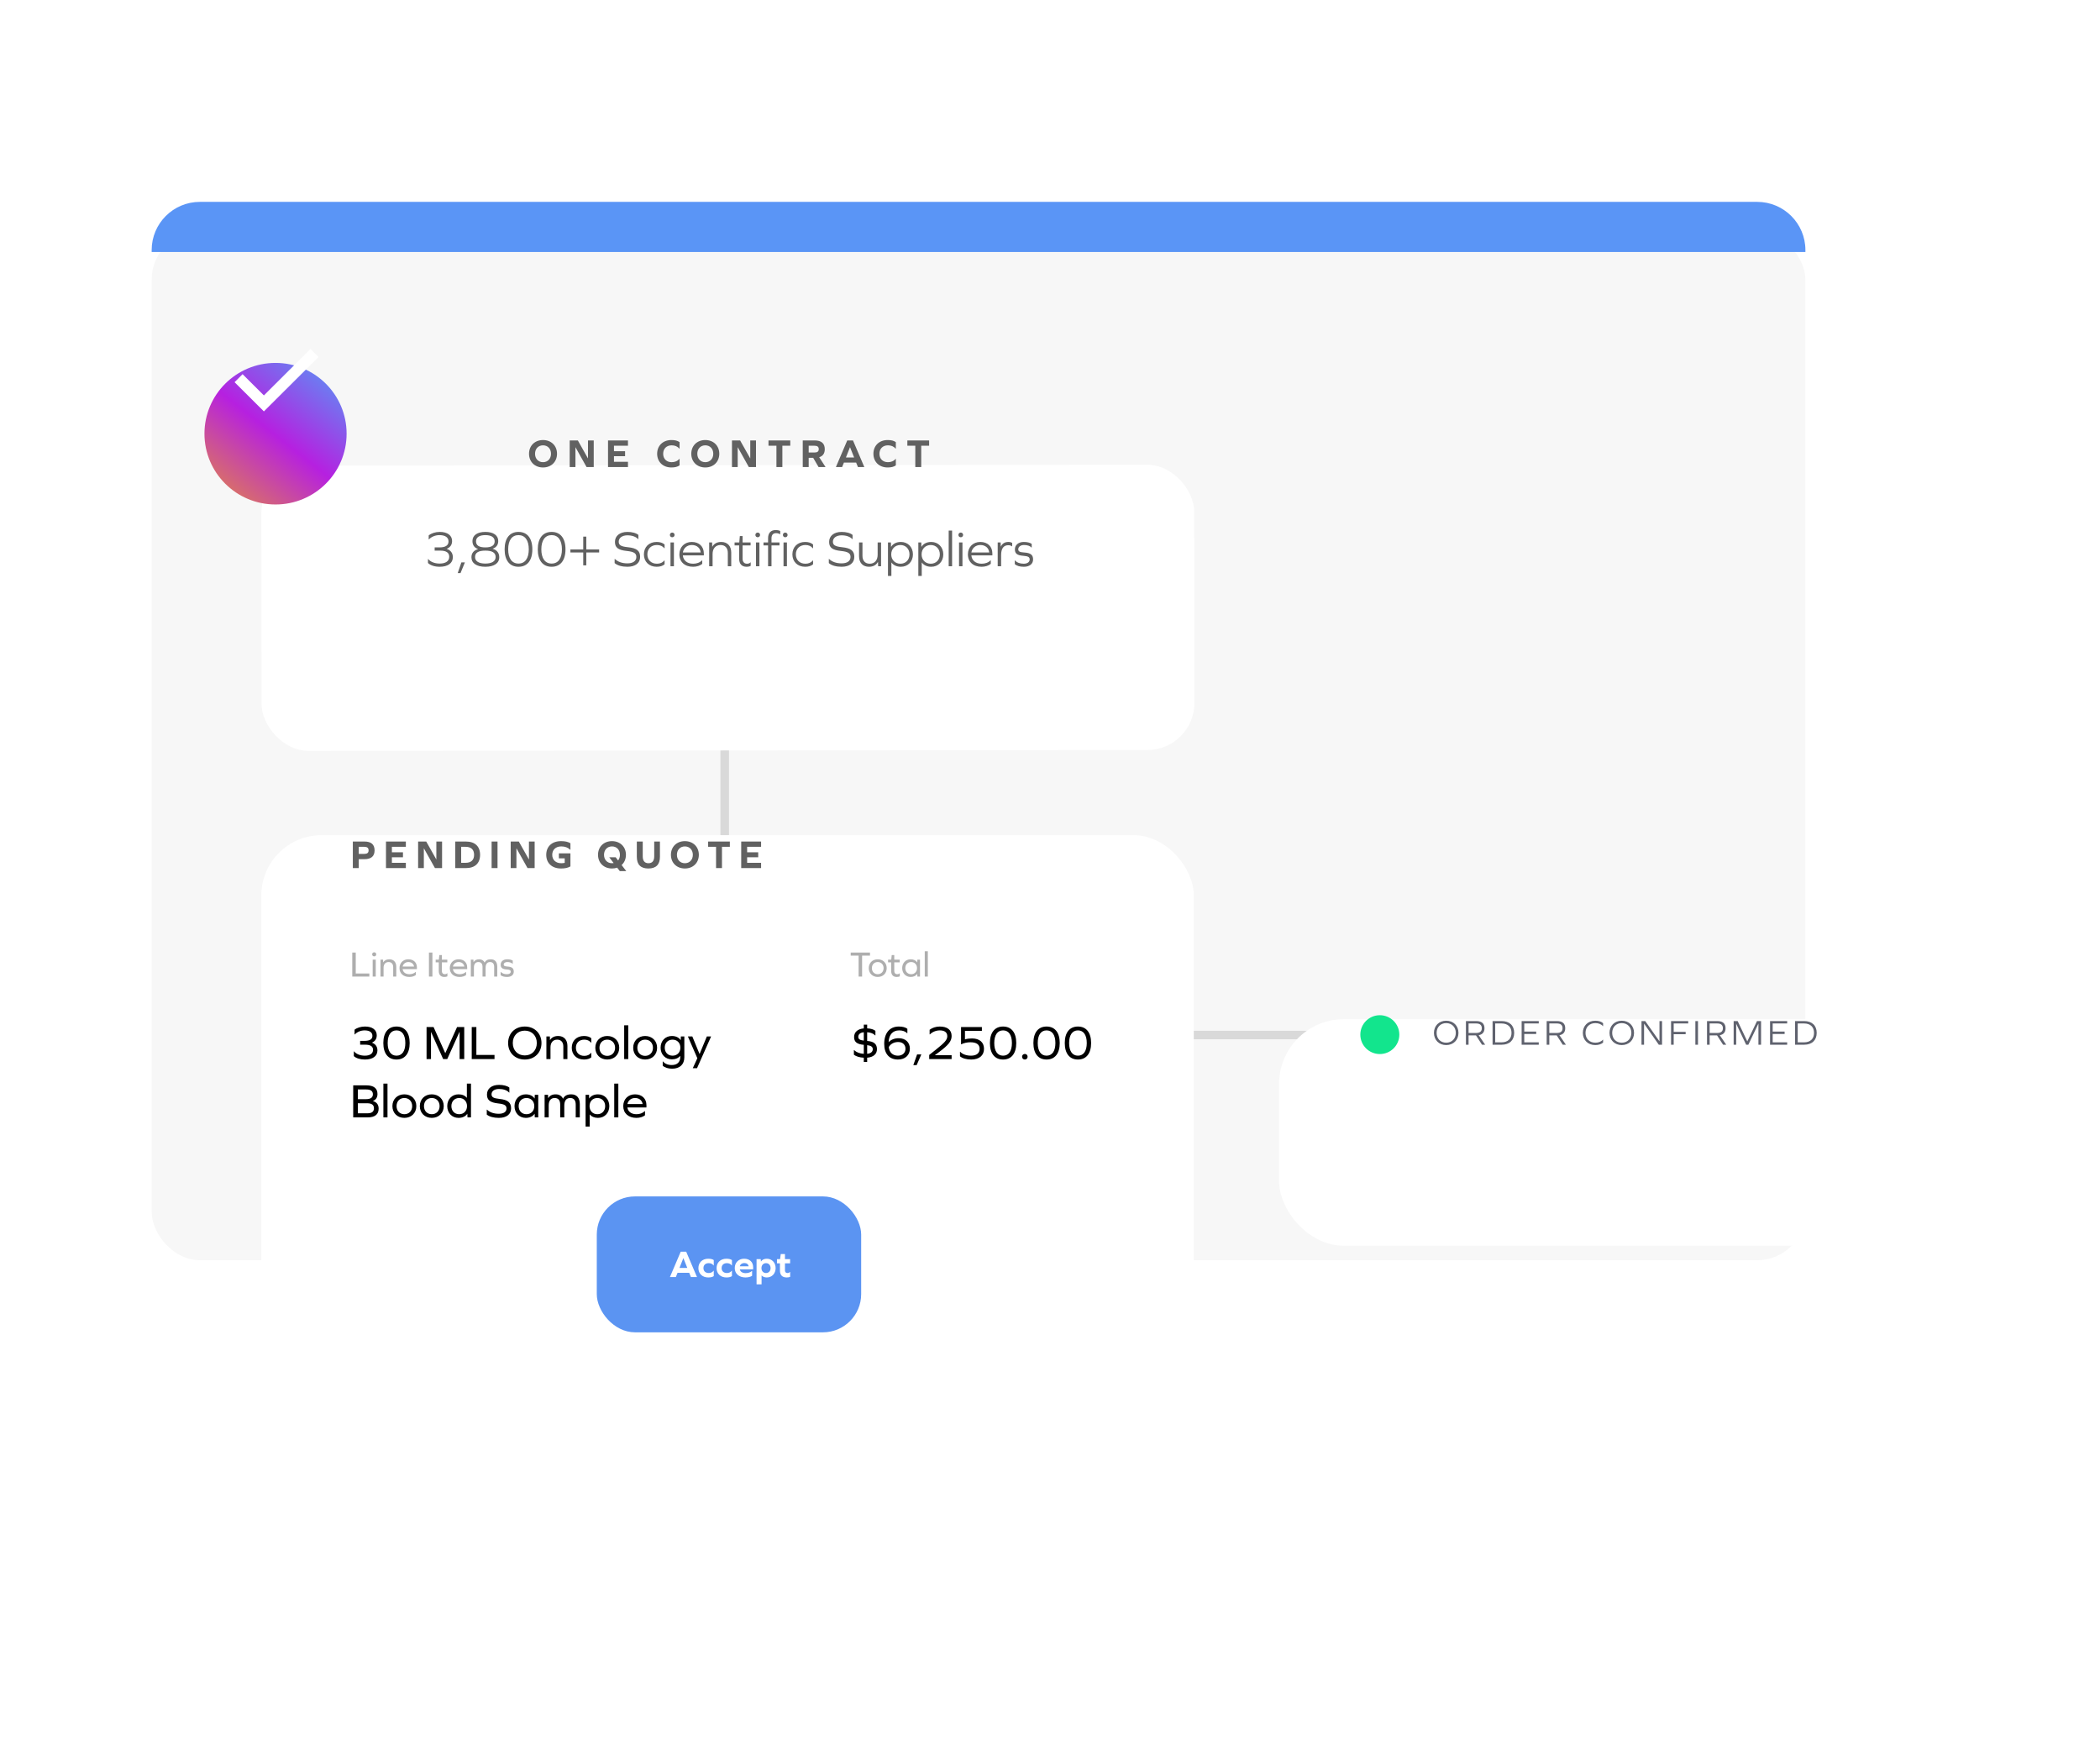 <svg width="360" height="300" viewBox="0 0 360 300" fill="none" xmlns="http://www.w3.org/2000/svg">
<g filter="url(#filter0_d_2814_3253)">
<rect x="26" y="34.602" width="283.498" height="176.344" rx="8.264" fill="#F7F7F7"/>
</g>
<path d="M26 42.866C26 38.302 29.7 34.602 34.264 34.602H301.235C305.798 34.602 309.498 38.302 309.498 42.866V43.195H26V42.866Z" fill="#5A95F6"/>
<path d="M124.236 102.181V177.405H260.695" stroke="#D9D9D9" stroke-width="1.456"/>
<g filter="url(#filter1_d_2814_3253)">
<rect width="159.914" height="48.891" rx="8.052" transform="matrix(1 -0.001 0.001 1 44.797 63.113)" fill="white"/>
</g>
<g filter="url(#filter2_d_2814_3253)">
<ellipse cx="47.234" cy="64.866" rx="12.184" ry="12.133" fill="url(#paint0_linear_2814_3253)"/>
</g>
<path d="M53.92 60.498L45.239 69.143L40.898 64.821" stroke="white" stroke-width="1.941"/>
<path d="M93.089 75.423C94.499 75.423 95.489 76.399 95.489 77.775C95.489 79.15 94.499 80.126 93.089 80.126C91.68 80.126 90.689 79.15 90.689 77.775C90.689 76.399 91.68 75.423 93.089 75.423ZM93.089 76.33C92.278 76.33 91.721 76.922 91.721 77.775C91.721 78.627 92.278 79.219 93.089 79.219C93.901 79.219 94.458 78.627 94.458 77.775C94.458 76.922 93.901 76.33 93.089 76.33ZM100.558 80.058L98.66 76.667H98.646V80.058H97.663V75.491H99.059L100.785 78.558H100.798V75.491H101.782V80.058H100.558ZM107.156 77.341V78.194H105.251V79.15H107.651V80.058H104.233V75.491H107.651V76.399H105.251V77.341H107.156ZM115.095 75.423C115.728 75.423 116.134 75.533 116.498 75.78V76.894H116.45C116.161 76.53 115.701 76.33 115.143 76.33C114.263 76.33 113.686 76.908 113.686 77.775C113.686 78.641 114.263 79.219 115.143 79.219C115.694 79.219 116.161 79.026 116.45 78.655H116.498V79.769C116.134 80.01 115.721 80.126 115.095 80.126C113.637 80.126 112.654 79.15 112.654 77.775C112.654 76.399 113.637 75.423 115.095 75.423ZM120.906 75.423C122.316 75.423 123.306 76.399 123.306 77.775C123.306 79.15 122.316 80.126 120.906 80.126C119.497 80.126 118.506 79.15 118.506 77.775C118.506 76.399 119.497 75.423 120.906 75.423ZM120.906 76.33C120.095 76.33 119.538 76.922 119.538 77.775C119.538 78.627 120.095 79.219 120.906 79.219C121.718 79.219 122.275 78.627 122.275 77.775C122.275 76.922 121.718 76.33 120.906 76.33ZM128.375 80.058L126.477 76.667H126.463V80.058H125.48V75.491H126.876L128.602 78.558H128.616V75.491H129.599V80.058H128.375ZM134.12 76.399V80.058H133.103V76.399H131.741V75.491H135.475V76.399H134.12ZM138.632 78.469V80.058H137.614V75.491H139.663C140.805 75.491 141.389 76 141.389 76.984C141.389 77.713 141.066 78.18 140.433 78.366L141.527 80.058H140.33L139.402 78.469H138.632ZM138.632 77.561H139.622C140.124 77.561 140.358 77.376 140.358 76.984C140.358 76.585 140.124 76.399 139.622 76.399H138.632V77.561ZM147.078 80.058L146.768 79.287H144.671L144.362 80.058H143.296L145.242 75.491H146.225L148.171 80.058H147.078ZM145.723 76.66H145.709L145.015 78.414H146.425L145.723 76.66ZM152.169 75.423C152.802 75.423 153.208 75.533 153.572 75.78V76.894H153.524C153.235 76.53 152.775 76.33 152.218 76.33C151.337 76.33 150.76 76.908 150.76 77.775C150.76 78.641 151.337 79.219 152.218 79.219C152.768 79.219 153.235 79.026 153.524 78.655H153.572V79.769C153.208 80.01 152.795 80.126 152.169 80.126C150.712 80.126 149.728 79.15 149.728 77.775C149.728 76.399 150.712 75.423 152.169 75.423ZM157.925 76.399V80.058H156.908V76.399H155.546V75.491H159.28V76.399H157.925ZM76.592 94.061V94.079C77.256 94.306 77.632 94.804 77.632 95.503C77.632 96.534 76.776 97.145 75.369 97.145C74.531 97.145 73.771 96.9 73.369 96.499V95.817H73.404C73.788 96.306 74.539 96.595 75.361 96.595C76.409 96.595 77.011 96.175 77.011 95.433C77.011 94.725 76.496 94.376 75.448 94.376H74.513V93.825H75.326C76.365 93.825 76.889 93.485 76.889 92.803C76.889 92.105 76.313 91.72 75.326 91.72C74.644 91.72 73.963 91.991 73.526 92.454H73.491V91.772C73.937 91.397 74.653 91.17 75.378 91.17C76.697 91.17 77.501 91.755 77.501 92.733C77.501 93.371 77.177 93.825 76.592 94.061ZM78.465 98.228L79.094 96.394H79.697L78.945 98.228H78.465ZM84.468 94.044V94.061C85.202 94.288 85.586 94.786 85.586 95.52C85.586 96.542 84.695 97.145 83.201 97.145C81.708 97.145 80.817 96.542 80.817 95.52C80.817 94.812 81.201 94.341 81.935 94.122V94.105C81.314 93.878 80.991 93.415 80.991 92.733C80.991 91.755 81.821 91.17 83.201 91.17C84.582 91.17 85.412 91.755 85.412 92.733C85.412 93.38 85.088 93.825 84.468 94.044ZM81.603 92.777C81.603 93.485 82.127 93.825 83.201 93.825C84.276 93.825 84.8 93.485 84.8 92.777C84.8 92.096 84.224 91.72 83.201 91.72C82.179 91.72 81.603 92.096 81.603 92.777ZM83.201 96.595C84.32 96.595 84.966 96.193 84.966 95.477C84.966 94.734 84.381 94.376 83.201 94.376C82.022 94.376 81.437 94.734 81.437 95.477C81.437 96.193 82.083 96.595 83.201 96.595ZM88.883 91.17C90.394 91.17 91.259 92.262 91.259 94.157C91.259 96.053 90.394 97.145 88.883 97.145C87.372 97.145 86.507 96.053 86.507 94.157C86.507 92.262 87.372 91.17 88.883 91.17ZM88.883 91.72C87.765 91.72 87.118 92.602 87.118 94.157C87.118 95.712 87.765 96.595 88.883 96.595C90.001 96.595 90.648 95.712 90.648 94.157C90.648 92.602 90.001 91.72 88.883 91.72ZM94.565 91.17C96.076 91.17 96.941 92.262 96.941 94.157C96.941 96.053 96.076 97.145 94.565 97.145C93.053 97.145 92.189 96.053 92.189 94.157C92.189 92.262 93.053 91.17 94.565 91.17ZM94.565 91.72C93.447 91.72 92.8 92.602 92.8 94.157C92.8 95.712 93.447 96.595 94.565 96.595C95.683 96.595 96.329 95.712 96.329 94.157C96.329 92.602 95.683 91.72 94.565 91.72ZM100.508 94.699V96.9H99.984V94.699H97.783V94.175H99.984V91.973H100.508V94.175H102.71V94.699H100.508ZM107.559 91.17C108.354 91.17 109.062 91.362 109.437 91.685V92.41H109.402C109.018 91.991 108.345 91.755 107.55 91.755C106.668 91.755 106.065 92.192 106.065 92.847C106.065 93.415 106.423 93.668 107.612 93.79C109.193 93.948 109.734 94.428 109.734 95.459C109.734 96.507 108.913 97.145 107.559 97.145C106.616 97.145 105.847 96.927 105.366 96.516V95.8H105.401C105.917 96.298 106.659 96.56 107.559 96.56C108.52 96.56 109.088 96.149 109.088 95.468C109.088 94.847 108.704 94.568 107.463 94.437C105.926 94.28 105.419 93.834 105.419 92.873C105.419 91.842 106.266 91.17 107.559 91.17ZM112.566 92.891C113.143 92.891 113.606 93.039 113.929 93.328V93.983H113.903C113.579 93.598 113.16 93.415 112.618 93.415C111.614 93.415 110.976 94.079 110.976 95.022C110.976 95.957 111.614 96.621 112.618 96.621C113.16 96.621 113.588 96.437 113.903 96.053H113.929V96.717C113.614 97.005 113.143 97.145 112.566 97.145C111.247 97.145 110.382 96.254 110.382 95.022C110.382 93.773 111.247 92.891 112.566 92.891ZM115.241 91.283C115.468 91.283 115.643 91.458 115.643 91.685C115.643 91.921 115.468 92.087 115.241 92.087C115.005 92.087 114.839 91.921 114.839 91.685C114.839 91.458 115.005 91.283 115.241 91.283ZM114.944 97.058V92.978H115.529V97.058H114.944ZM120.658 95.197H117.059C117.137 96.07 117.81 96.621 118.823 96.621C119.444 96.621 119.959 96.429 120.361 96.035H120.387V96.638C120.02 96.962 119.452 97.145 118.806 97.145C117.382 97.145 116.465 96.306 116.465 95.022C116.465 93.773 117.338 92.891 118.587 92.891C119.845 92.891 120.658 93.668 120.658 94.856V95.197ZM118.596 93.415C117.792 93.415 117.19 93.93 117.059 94.69H120.116C120.038 93.913 119.452 93.415 118.596 93.415ZM123.643 92.891C124.7 92.891 125.355 93.581 125.355 94.708V97.058H124.77V94.769C124.77 93.921 124.307 93.415 123.52 93.415C122.682 93.415 122.158 94.009 122.158 94.961V97.058H121.572V92.978H122.079L122.096 93.703H122.114C122.402 93.179 122.926 92.891 123.643 92.891ZM128.689 96.385V96.988C128.514 97.093 128.27 97.145 127.981 97.145C127.169 97.145 126.715 96.656 126.715 95.791V93.485H125.928V92.978H126.732L126.828 91.886H127.3V92.978H128.672V93.485H127.3V95.773C127.3 96.306 127.588 96.621 128.051 96.621C128.278 96.621 128.506 96.56 128.663 96.385H128.689ZM129.897 91.283C130.124 91.283 130.299 91.458 130.299 91.685C130.299 91.921 130.124 92.087 129.897 92.087C129.661 92.087 129.495 91.921 129.495 91.685C129.495 91.458 129.661 91.283 129.897 91.283ZM129.6 97.058V92.978H130.185V97.058H129.6ZM132.973 90.855C133.296 90.855 133.576 90.916 133.75 91.013V91.572H133.724C133.558 91.449 133.287 91.379 133.043 91.379C132.536 91.379 132.256 91.685 132.256 92.262V92.978H133.628V93.485H132.256V97.058H131.671V93.485H130.885V92.978H131.671V92.244C131.671 91.362 132.134 90.855 132.973 90.855ZM134.615 91.283C134.842 91.283 135.016 91.458 135.016 91.685C135.016 91.921 134.842 92.087 134.615 92.087C134.379 92.087 134.213 91.921 134.213 91.685C134.213 91.458 134.379 91.283 134.615 91.283ZM134.318 97.058V92.978H134.903V97.058H134.318ZM138.022 92.891C138.599 92.891 139.062 93.039 139.385 93.328V93.983H139.359C139.036 93.598 138.616 93.415 138.075 93.415C137.07 93.415 136.432 94.079 136.432 95.022C136.432 95.957 137.07 96.621 138.075 96.621C138.616 96.621 139.044 96.437 139.359 96.053H139.385V96.717C139.071 97.005 138.599 97.145 138.022 97.145C136.703 97.145 135.838 96.254 135.838 95.022C135.838 93.773 136.703 92.891 138.022 92.891ZM144.276 91.17C145.071 91.17 145.779 91.362 146.155 91.685V92.41H146.12C145.735 91.991 145.063 91.755 144.268 91.755C143.385 91.755 142.783 92.192 142.783 92.847C142.783 93.415 143.141 93.668 144.329 93.79C145.91 93.948 146.452 94.428 146.452 95.459C146.452 96.507 145.63 97.145 144.276 97.145C143.333 97.145 142.564 96.927 142.084 96.516V95.8H142.119C142.634 96.298 143.377 96.56 144.276 96.56C145.237 96.56 145.805 96.149 145.805 95.468C145.805 94.847 145.421 94.568 144.18 94.437C142.643 94.28 142.136 93.834 142.136 92.873C142.136 91.842 142.984 91.17 144.276 91.17ZM151.039 97.058H150.541L150.515 96.324H150.498C150.209 96.848 149.685 97.145 148.969 97.145C147.912 97.145 147.265 96.464 147.265 95.337V92.978H147.851V95.267C147.851 96.123 148.322 96.621 149.091 96.621C149.93 96.621 150.454 96.035 150.454 95.075V92.978H151.039V97.058ZM154.434 92.891C155.64 92.891 156.505 93.782 156.505 95.022C156.505 96.263 155.64 97.145 154.434 97.145C153.718 97.145 153.15 96.874 152.827 96.42H152.809V98.717H152.224V92.978H152.731L152.748 93.721H152.766C153.08 93.205 153.665 92.891 154.434 92.891ZM154.356 96.621C155.264 96.621 155.911 95.966 155.911 95.022C155.911 94.079 155.264 93.415 154.356 93.415C153.438 93.415 152.783 94.079 152.783 95.022C152.783 95.966 153.438 96.621 154.356 96.621ZM159.638 92.891C160.844 92.891 161.708 93.782 161.708 95.022C161.708 96.263 160.844 97.145 159.638 97.145C158.922 97.145 158.354 96.874 158.031 96.42H158.013V98.717H157.428V92.978H157.935L157.952 93.721H157.97C158.284 93.205 158.869 92.891 159.638 92.891ZM159.559 96.621C160.468 96.621 161.114 95.966 161.114 95.022C161.114 94.079 160.468 93.415 159.559 93.415C158.642 93.415 157.987 94.079 157.987 95.022C157.987 95.966 158.642 96.621 159.559 96.621ZM163.217 90.943V97.058H162.632V90.943H163.217ZM164.703 91.283C164.93 91.283 165.105 91.458 165.105 91.685C165.105 91.921 164.93 92.087 164.703 92.087C164.467 92.087 164.301 91.921 164.301 91.685C164.301 91.458 164.467 91.283 164.703 91.283ZM164.406 97.058V92.978H164.992V97.058H164.406ZM170.12 95.197H166.521C166.6 96.07 167.272 96.621 168.286 96.621C168.906 96.621 169.421 96.429 169.823 96.035H169.85V96.638C169.483 96.962 168.915 97.145 168.268 97.145C166.844 97.145 165.927 96.306 165.927 95.022C165.927 93.773 166.801 92.891 168.05 92.891C169.308 92.891 170.12 93.668 170.12 94.856V95.197ZM168.059 93.415C167.255 93.415 166.652 93.93 166.521 94.69H169.579C169.5 93.913 168.915 93.415 168.059 93.415ZM172.887 92.891C173.158 92.891 173.367 92.961 173.516 93.048V93.642H173.49C173.306 93.511 173.096 93.45 172.843 93.45C172.031 93.45 171.62 94.035 171.62 95.153V97.058H171.035V92.978H171.541L171.559 93.712C171.804 93.17 172.232 92.891 172.887 92.891ZM175.519 92.891C176.087 92.891 176.576 93.013 176.864 93.223V93.852H176.838C176.567 93.563 176.13 93.415 175.536 93.415C174.968 93.415 174.558 93.721 174.558 94.149C174.558 94.507 174.802 94.655 175.571 94.699C176.707 94.769 177.1 95.118 177.1 95.896C177.1 96.665 176.488 97.145 175.519 97.145C174.837 97.145 174.313 96.996 173.964 96.7V96.044H173.99C174.313 96.42 174.837 96.621 175.501 96.621C176.113 96.621 176.515 96.333 176.515 95.896C176.515 95.494 176.261 95.328 175.44 95.267C174.348 95.188 173.981 94.874 173.981 94.157C173.981 93.406 174.601 92.891 175.519 92.891Z" fill="#616161"/>
<g filter="url(#filter3_d_2814_3253)">
<rect x="44.797" y="126.446" width="159.852" height="95.122" rx="10.337" fill="white"/>
</g>
<path d="M63.317 167.389V166.861H60.984V163.27H60.389V167.389H63.317ZM64.149 163.227C63.944 163.227 63.801 163.37 63.801 163.574C63.801 163.779 63.944 163.922 64.149 163.922C64.353 163.922 64.496 163.779 64.496 163.574C64.496 163.37 64.353 163.227 64.149 163.227ZM63.888 167.389H64.415V164.486H63.888V167.389ZM66.74 164.424C66.25 164.424 65.897 164.616 65.698 164.945H65.686L65.673 164.486H65.227V167.389H65.754V165.882C65.754 165.267 66.076 164.895 66.616 164.895C67.106 164.895 67.404 165.218 67.404 165.764V167.389H67.931V165.702C67.931 164.908 67.478 164.424 66.74 164.424ZM71.471 166.111V165.819C71.471 164.976 70.894 164.424 70.001 164.424C69.114 164.424 68.487 165.05 68.487 165.937C68.487 166.849 69.151 167.451 70.174 167.451C70.627 167.451 71.024 167.327 71.284 167.116V166.582H71.26C70.987 166.843 70.615 166.979 70.187 166.979C69.529 166.979 69.095 166.651 69.021 166.111H71.471ZM70.007 164.895C70.534 164.895 70.906 165.199 70.981 165.671H69.021C69.12 165.205 69.511 164.895 70.007 164.895ZM73.533 167.389H74.128V163.27H73.533V167.389ZM76.696 166.812H76.671C76.553 166.936 76.404 166.979 76.243 166.979C75.933 166.979 75.747 166.775 75.747 166.427V164.945H76.683V164.486H75.747V163.698H75.312L75.232 164.486H74.686V164.945H75.219V166.44C75.219 167.091 75.561 167.451 76.168 167.451C76.392 167.451 76.565 167.413 76.696 167.345V166.812ZM80.09 166.111V165.819C80.09 164.976 79.513 164.424 78.62 164.424C77.733 164.424 77.106 165.05 77.106 165.937C77.106 166.849 77.77 167.451 78.793 167.451C79.246 167.451 79.643 167.327 79.903 167.116V166.582H79.879C79.606 166.843 79.234 166.979 78.806 166.979C78.148 166.979 77.714 166.651 77.64 166.111H80.09ZM78.626 164.895C79.153 164.895 79.525 165.199 79.6 165.671H77.64C77.739 165.205 78.13 164.895 78.626 164.895ZM84.138 164.424C83.605 164.424 83.27 164.61 83.09 164.982H83.078C82.904 164.616 82.575 164.424 82.141 164.424C81.682 164.424 81.366 164.598 81.186 164.908H81.174L81.155 164.486H80.715V167.389H81.242V165.85C81.242 165.236 81.508 164.895 82.011 164.895C82.476 164.895 82.718 165.187 82.718 165.739V167.389H83.245V165.882C83.245 165.236 83.512 164.895 84.008 164.895C84.467 164.895 84.715 165.187 84.715 165.739V167.389H85.242V165.683C85.242 164.877 84.845 164.424 84.138 164.424ZM86.952 164.424C86.275 164.424 85.829 164.796 85.829 165.348C85.829 165.875 86.108 166.117 86.871 166.167C87.392 166.198 87.553 166.309 87.553 166.545C87.553 166.812 87.305 166.979 86.908 166.979C86.443 166.979 86.083 166.843 85.848 166.576H85.823V167.147C86.065 167.345 86.443 167.451 86.927 167.451C87.634 167.451 88.074 167.103 88.074 166.545C88.074 165.975 87.783 165.708 86.989 165.664C86.505 165.64 86.35 165.54 86.35 165.329C86.35 165.069 86.592 164.895 86.964 164.895C87.367 164.895 87.677 165.001 87.876 165.205H87.901V164.647C87.683 164.505 87.336 164.424 86.952 164.424Z" fill="#AEAEAE"/>
<path d="M147.788 163.798H149.141V163.27H145.835V163.798H147.193V167.389H147.788V163.798ZM150.47 164.424C149.57 164.424 148.931 165.05 148.931 165.937C148.931 166.824 149.57 167.451 150.47 167.451C151.369 167.451 152.008 166.824 152.008 165.937C152.008 165.05 151.369 164.424 150.47 164.424ZM150.47 164.895C151.059 164.895 151.474 165.323 151.474 165.937C151.474 166.551 151.059 166.979 150.47 166.979C149.874 166.979 149.465 166.551 149.465 165.937C149.465 165.323 149.874 164.895 150.47 164.895ZM154.251 166.812H154.226C154.108 166.936 153.959 166.979 153.798 166.979C153.488 166.979 153.302 166.775 153.302 166.427V164.945H154.238V164.486H153.302V163.698H152.868L152.787 164.486H152.241V164.945H152.775V166.44C152.775 167.091 153.116 167.451 153.723 167.451C153.947 167.451 154.12 167.413 154.251 167.345V166.812ZM157.713 167.389V164.486H157.266L157.248 164.951H157.235C157.018 164.622 156.621 164.424 156.113 164.424C155.269 164.424 154.661 165.057 154.661 165.937C154.661 166.818 155.269 167.451 156.113 167.451C156.621 167.451 157.018 167.252 157.235 166.93H157.248L157.266 167.389H157.713ZM156.2 166.979C155.604 166.979 155.195 166.551 155.195 165.937C155.195 165.323 155.604 164.895 156.2 164.895C156.789 164.895 157.204 165.323 157.204 165.937C157.204 166.551 156.789 166.979 156.2 166.979ZM158.53 167.389H159.057V163.047H158.53V167.389Z" fill="#AEAEAE"/>
<path d="M60.485 144.24V148.792H61.499V147.263H62.493C63.631 147.263 64.214 146.749 64.214 145.755C64.214 144.754 63.631 144.24 62.493 144.24H60.485ZM61.499 146.359V145.145H62.445C62.953 145.145 63.186 145.337 63.186 145.755C63.186 146.167 62.953 146.359 62.445 146.359H61.499ZM69.081 146.084H67.183V145.145H69.575V144.24H66.168V148.792H69.575V147.887H67.183V146.934H69.081V146.084ZM74.563 148.792H75.784V144.24H74.803V147.298H74.79L73.069 144.24H71.677V148.792H72.658V145.413H72.671L74.563 148.792ZM78.044 144.24V148.792H79.874C81.423 148.792 82.3 147.963 82.3 146.516C82.3 145.07 81.423 144.24 79.874 144.24H78.044ZM79.058 147.887V145.145H79.812C80.765 145.145 81.272 145.625 81.272 146.516C81.272 147.407 80.765 147.887 79.812 147.887H79.058ZM84.276 148.792H85.29V144.24H84.276V148.792ZM90.435 148.792H91.655V144.24H90.675V147.298H90.662L88.941 144.24H87.549V148.792H88.53V145.413H88.543L90.435 148.792ZM96.219 145.077C96.836 145.077 97.343 145.255 97.74 145.639H97.788V144.528C97.357 144.281 96.856 144.172 96.178 144.172C94.628 144.172 93.641 145.084 93.641 146.516C93.641 147.949 94.628 148.861 96.178 148.861C96.856 148.861 97.357 148.751 97.788 148.504V146.269H95.808V147.119H96.808V147.894C96.623 147.935 96.431 147.956 96.219 147.956C95.28 147.956 94.67 147.394 94.67 146.516C94.67 145.639 95.28 145.077 96.219 145.077ZM106.254 149.313H107.364L106.562 148.271C107.028 147.853 107.303 147.236 107.303 146.516C107.303 145.145 106.315 144.172 104.91 144.172C103.505 144.172 102.518 145.145 102.518 146.516C102.518 147.887 103.505 148.861 104.91 148.861C105.232 148.861 105.527 148.813 105.801 148.717L106.254 149.313ZM104.91 147.956C104.101 147.956 103.546 147.366 103.546 146.516C103.546 145.666 104.101 145.077 104.91 145.077C105.719 145.077 106.274 145.666 106.274 146.516C106.274 146.9 106.158 147.236 105.959 147.483L105.548 146.941H104.444L105.198 147.928C105.109 147.949 105.013 147.956 104.91 147.956ZM113.131 144.24H112.151V146.784C112.151 147.558 111.815 147.956 111.164 147.956C110.52 147.956 110.184 147.558 110.184 146.784V144.24H109.169V146.852C109.169 148.189 109.827 148.861 111.137 148.861C112.466 148.861 113.131 148.189 113.131 146.852V144.24ZM117.408 144.172C116.003 144.172 115.016 145.145 115.016 146.516C115.016 147.887 116.003 148.861 117.408 148.861C118.813 148.861 119.801 147.887 119.801 146.516C119.801 145.145 118.813 144.172 117.408 144.172ZM117.408 145.077C118.217 145.077 118.772 145.666 118.772 146.516C118.772 147.366 118.217 147.956 117.408 147.956C116.599 147.956 116.044 147.366 116.044 146.516C116.044 145.666 116.599 145.077 117.408 145.077ZM123.766 145.145H125.117V144.24H121.395V145.145H122.752V148.792H123.766V145.145ZM129.978 146.084H128.08V145.145H130.472V144.24H127.065V148.792H130.472V147.887H128.08V146.934H129.978V146.084Z" fill="#616161"/>
<path d="M63.776 178.702C64.305 178.471 64.586 178.041 64.586 177.454C64.586 176.511 63.825 175.949 62.568 175.949C61.882 175.949 61.204 176.155 60.782 176.494V177.305H60.823C61.228 176.867 61.865 176.61 62.502 176.61C63.354 176.61 63.842 176.941 63.842 177.553C63.842 178.132 63.395 178.405 62.469 178.405H61.741V179.058H62.585C63.503 179.058 63.949 179.348 63.949 179.943C63.949 180.588 63.428 180.944 62.535 180.944C61.774 180.944 61.063 180.671 60.699 180.208H60.658V181.018C61.038 181.382 61.758 181.605 62.552 181.605C63.891 181.605 64.702 181.026 64.702 180.042C64.702 179.405 64.371 178.942 63.776 178.719V178.702ZM67.972 175.949C66.541 175.949 65.714 176.982 65.714 178.777C65.714 180.571 66.541 181.605 67.972 181.605C69.402 181.605 70.229 180.571 70.229 178.777C70.229 176.982 69.402 175.949 67.972 175.949ZM67.972 176.61C68.931 176.61 69.485 177.396 69.485 178.777C69.485 180.158 68.931 180.944 67.972 180.944C67.012 180.944 66.458 180.158 66.458 178.777C66.458 177.396 67.012 176.61 67.972 176.61ZM79.583 181.522V176.031H78.359L76.341 180.497H76.325L74.324 176.031H73.125V181.522H73.885V176.9H73.902L75.969 181.522H76.672L78.773 176.858H78.789V181.522H79.583ZM84.773 181.522V180.82H81.663V176.031H80.869V181.522H84.773ZM89.965 175.949C88.287 175.949 87.104 177.123 87.104 178.777C87.104 180.431 88.287 181.605 89.965 181.605C91.636 181.605 92.827 180.431 92.827 178.777C92.827 177.123 91.636 175.949 89.965 175.949ZM89.965 176.652C91.181 176.652 92.025 177.528 92.025 178.777C92.025 180.026 91.181 180.902 89.965 180.902C88.75 180.902 87.906 180.026 87.906 178.777C87.906 177.528 88.75 176.652 89.965 176.652ZM95.685 177.57C95.032 177.57 94.561 177.826 94.296 178.264H94.279L94.263 177.652H93.668V181.522H94.37V179.513C94.37 178.694 94.8 178.198 95.52 178.198C96.173 178.198 96.57 178.628 96.57 179.356V181.522H97.273V179.273C97.273 178.215 96.669 177.57 95.685 177.57ZM100.099 177.57C98.842 177.57 98.015 178.405 98.015 179.587C98.015 180.762 98.842 181.605 100.099 181.605C100.644 181.605 101.066 181.481 101.364 181.233V180.456H101.331C101.05 180.803 100.661 180.977 100.165 180.977C99.28 180.977 98.726 180.406 98.726 179.587C98.726 178.76 99.28 178.198 100.165 178.198C100.653 178.198 101.033 178.363 101.331 178.719H101.364V177.95C101.066 177.694 100.636 177.57 100.099 177.57ZM104.103 177.57C102.904 177.57 102.053 178.405 102.053 179.587C102.053 180.77 102.904 181.605 104.103 181.605C105.303 181.605 106.154 180.77 106.154 179.587C106.154 178.405 105.303 177.57 104.103 177.57ZM104.103 178.198C104.889 178.198 105.443 178.769 105.443 179.587C105.443 180.406 104.889 180.977 104.103 180.977C103.31 180.977 102.764 180.406 102.764 179.587C102.764 178.769 103.31 178.198 104.103 178.198ZM107.001 181.522H107.704V175.734H107.001V181.522ZM110.597 177.57C109.397 177.57 108.546 178.405 108.546 179.587C108.546 180.77 109.397 181.605 110.597 181.605C111.796 181.605 112.647 180.77 112.647 179.587C112.647 178.405 111.796 177.57 110.597 177.57ZM110.597 178.198C111.382 178.198 111.936 178.769 111.936 179.587C111.936 180.406 111.382 180.977 110.597 180.977C109.803 180.977 109.257 180.406 109.257 179.587C109.257 178.769 109.803 178.198 110.597 178.198ZM117.315 177.652H116.719L116.694 178.272H116.678C116.388 177.834 115.859 177.57 115.181 177.57C114.056 177.57 113.246 178.396 113.246 179.571C113.246 180.745 114.056 181.572 115.181 181.572C115.809 181.572 116.289 181.357 116.595 180.985H116.612V181.175C116.612 182.06 116.082 182.548 115.148 182.548C114.511 182.548 113.957 182.316 113.643 181.928H113.61V182.664C113.965 182.986 114.544 183.176 115.222 183.176C116.537 183.176 117.315 182.44 117.315 181.216V177.652ZM115.297 180.944C114.503 180.944 113.957 180.39 113.957 179.571C113.957 178.752 114.503 178.198 115.297 178.198C116.082 178.198 116.636 178.752 116.636 179.571C116.636 180.39 116.082 180.944 115.297 180.944ZM119.487 183.094L121.902 177.652H121.174L119.934 180.646H119.917L118.685 177.652H117.924L119.545 181.382L118.76 183.094H119.487ZM63.933 188.711C64.445 188.504 64.71 188.099 64.71 187.512C64.71 186.528 64.057 186.031 62.808 186.031H60.55V191.522H63.015C64.255 191.522 64.909 191.018 64.909 190.017C64.909 189.331 64.569 188.901 63.933 188.727V188.711ZM61.344 188.396V186.734H62.791C63.544 186.734 63.924 187.007 63.924 187.561C63.924 188.115 63.536 188.396 62.75 188.396H61.344ZM61.344 190.82V189.099H62.94C63.726 189.099 64.106 189.389 64.106 189.959C64.106 190.538 63.734 190.82 62.99 190.82H61.344ZM65.725 191.522H66.428V185.734H65.725V191.522ZM69.32 187.57C68.121 187.57 67.269 188.405 67.269 189.587C67.269 190.77 68.121 191.605 69.32 191.605C70.519 191.605 71.371 190.77 71.371 189.587C71.371 188.405 70.519 187.57 69.32 187.57ZM69.32 188.198C70.106 188.198 70.66 188.769 70.66 189.587C70.66 190.406 70.106 190.977 69.32 190.977C68.526 190.977 67.981 190.406 67.981 189.587C67.981 188.769 68.526 188.198 69.32 188.198ZM74.021 187.57C72.821 187.57 71.97 188.405 71.97 189.587C71.97 190.77 72.821 191.605 74.021 191.605C75.22 191.605 76.072 190.77 76.072 189.587C76.072 188.405 75.22 187.57 74.021 187.57ZM74.021 188.198C74.806 188.198 75.36 188.769 75.36 189.587C75.36 190.406 74.806 190.977 74.021 190.977C73.227 190.977 72.681 190.406 72.681 189.587C72.681 188.769 73.227 188.198 74.021 188.198ZM80.739 191.522V185.734H80.036V188.157H80.019C79.713 187.785 79.234 187.57 78.605 187.57C77.48 187.57 76.67 188.413 76.67 189.587C76.67 190.762 77.48 191.605 78.605 191.605C79.283 191.605 79.812 191.341 80.102 190.91H80.118L80.143 191.522H80.739ZM78.721 190.977C77.927 190.977 77.381 190.406 77.381 189.587C77.381 188.769 77.927 188.198 78.721 188.198C79.506 188.198 80.061 188.769 80.061 189.587C80.061 190.406 79.506 190.977 78.721 190.977ZM85.555 185.949C84.282 185.949 83.48 186.594 83.48 187.603C83.48 188.537 83.984 188.975 85.423 189.132C86.49 189.248 86.829 189.48 86.829 189.993C86.829 190.571 86.341 190.902 85.506 190.902C84.662 190.902 83.968 190.662 83.488 190.199H83.447V191.043C83.902 191.407 84.629 191.605 85.514 191.605C86.829 191.605 87.615 190.993 87.615 189.976C87.615 188.984 87.085 188.504 85.613 188.355C84.58 188.248 84.265 188.041 84.265 187.561C84.265 187.007 84.77 186.652 85.547 186.652C86.3 186.652 86.912 186.867 87.276 187.264H87.317V186.412C86.961 186.122 86.3 185.949 85.555 185.949ZM92.271 191.522V187.652H91.676L91.651 188.272H91.634C91.345 187.834 90.816 187.57 90.137 187.57C89.013 187.57 88.202 188.413 88.202 189.587C88.202 190.762 89.013 191.605 90.137 191.605C90.816 191.605 91.345 191.341 91.634 190.91H91.651L91.676 191.522H92.271ZM90.253 190.977C89.459 190.977 88.913 190.406 88.913 189.587C88.913 188.769 89.459 188.198 90.253 188.198C91.039 188.198 91.593 188.769 91.593 189.587C91.593 190.406 91.039 190.977 90.253 190.977ZM97.925 187.57C97.214 187.57 96.768 187.818 96.528 188.314H96.511C96.28 187.826 95.841 187.57 95.263 187.57C94.651 187.57 94.229 187.801 93.989 188.215H93.972L93.948 187.652H93.361V191.522H94.064V189.472C94.064 188.653 94.419 188.198 95.089 188.198C95.709 188.198 96.032 188.587 96.032 189.323V191.522H96.735V189.513C96.735 188.653 97.09 188.198 97.752 188.198C98.364 188.198 98.695 188.587 98.695 189.323V191.522H99.397V189.248C99.397 188.173 98.868 187.57 97.925 187.57ZM102.512 187.57C101.834 187.57 101.313 187.834 101.015 188.264H100.999L100.982 187.652H100.387V193.094H101.09V191.026H101.106C101.412 191.39 101.892 191.605 102.512 191.605C103.637 191.605 104.455 190.762 104.455 189.587C104.455 188.413 103.637 187.57 102.512 187.57ZM102.404 190.977C101.611 190.977 101.065 190.406 101.065 189.587C101.065 188.769 101.611 188.198 102.404 188.198C103.19 188.198 103.744 188.769 103.744 189.587C103.744 190.406 103.19 190.977 102.404 190.977ZM105.297 191.522H106V185.734H105.297V191.522ZM110.819 189.819V189.43C110.819 188.306 110.05 187.57 108.859 187.57C107.677 187.57 106.842 188.405 106.842 189.587C106.842 190.803 107.726 191.605 109.091 191.605C109.695 191.605 110.224 191.44 110.571 191.159V190.447H110.538C110.174 190.795 109.678 190.977 109.108 190.977C108.231 190.977 107.652 190.538 107.553 189.819H110.819ZM108.868 188.198C109.571 188.198 110.067 188.603 110.166 189.232H107.553C107.685 188.612 108.206 188.198 108.868 188.198Z" fill="black"/>
<path d="M150.336 179.819C150.327 178.951 149.831 178.504 148.657 178.421V176.924C149.277 176.974 149.74 177.156 150.03 177.47H150.071V176.685C149.765 176.437 149.294 176.296 148.657 176.263V175.618H148.078V176.271C147.036 176.354 146.416 176.908 146.416 177.751C146.416 178.57 146.887 178.984 148.078 179.083V180.629C147.367 180.58 146.829 180.373 146.424 179.993H146.383V180.786C146.788 181.084 147.367 181.258 148.078 181.291V182.019H148.657V181.291C149.732 181.2 150.336 180.671 150.336 179.819ZM147.135 177.718C147.135 177.272 147.474 176.991 148.078 176.933V178.363C147.4 178.281 147.135 178.099 147.135 177.718ZM148.657 179.141C149.343 179.232 149.616 179.43 149.616 179.835C149.616 180.282 149.277 180.563 148.657 180.621V179.141ZM154.077 177.95C153.349 177.95 152.737 178.198 152.348 178.62H152.332C152.39 177.338 153.043 176.61 154.151 176.61C154.722 176.61 155.193 176.776 155.507 177.09H155.549V176.337C155.226 176.081 154.714 175.949 154.085 175.949C152.514 175.949 151.579 177.065 151.579 178.926C151.579 180.621 152.448 181.605 153.944 181.605C155.16 181.605 155.979 180.861 155.979 179.736C155.979 178.678 155.235 177.95 154.077 177.95ZM153.928 180.944C153.035 180.944 152.448 180.381 152.365 179.463C152.679 178.909 153.283 178.603 153.969 178.603C154.73 178.603 155.226 179.05 155.226 179.753C155.226 180.464 154.705 180.944 153.928 180.944ZM156.569 182.564H157.14L157.942 180.729H157.214L156.569 182.564ZM163.135 180.861H160.282V180.844L160.952 180.348C162.622 179.108 163.135 178.446 163.135 177.57C163.135 176.528 162.407 175.949 161.093 175.949C160.464 175.949 159.811 176.155 159.364 176.503V177.297H159.406C159.844 176.867 160.472 176.61 161.101 176.61C161.944 176.61 162.391 176.958 162.391 177.611C162.391 178.223 161.936 178.719 160.439 179.91L159.29 180.82V181.522H163.135V180.861ZM166.637 177.991C166.215 177.991 165.785 178.033 165.421 178.157V176.693H168.324V176.031H164.751V178.992H164.792C165.222 178.777 165.801 178.645 166.347 178.645C167.406 178.645 167.935 179.033 167.935 179.769C167.935 180.514 167.406 180.944 166.463 180.944C165.677 180.944 164.999 180.704 164.61 180.282H164.569V181.051C164.966 181.398 165.685 181.605 166.496 181.605C167.86 181.605 168.687 180.919 168.687 179.769C168.687 178.653 167.918 177.991 166.637 177.991ZM171.957 175.949C170.527 175.949 169.7 176.982 169.7 178.777C169.7 180.571 170.527 181.605 171.957 181.605C173.388 181.605 174.215 180.571 174.215 178.777C174.215 176.982 173.388 175.949 171.957 175.949ZM171.957 176.61C172.917 176.61 173.471 177.396 173.471 178.777C173.471 180.158 172.917 180.944 171.957 180.944C170.998 180.944 170.444 180.158 170.444 178.777C170.444 177.396 170.998 176.61 171.957 176.61ZM175.69 180.646C175.417 180.646 175.21 180.853 175.21 181.126C175.21 181.398 175.417 181.605 175.69 181.605C175.963 181.605 176.161 181.398 176.161 181.126C176.161 180.853 175.963 180.646 175.69 180.646ZM179.411 175.949C177.981 175.949 177.154 176.982 177.154 178.777C177.154 180.571 177.981 181.605 179.411 181.605C180.842 181.605 181.669 180.571 181.669 178.777C181.669 176.982 180.842 175.949 179.411 175.949ZM179.411 176.61C180.371 176.61 180.925 177.396 180.925 178.777C180.925 180.158 180.371 180.944 179.411 180.944C178.452 180.944 177.898 180.158 177.898 178.777C177.898 177.396 178.452 176.61 179.411 176.61ZM184.79 175.949C183.359 175.949 182.532 176.982 182.532 178.777C182.532 180.571 183.359 181.605 184.79 181.605C186.221 181.605 187.048 180.571 187.048 178.777C187.048 176.982 186.221 175.949 184.79 175.949ZM184.79 176.61C185.749 176.61 186.303 177.396 186.303 178.777C186.303 180.158 185.749 180.944 184.79 180.944C183.831 180.944 183.277 180.158 183.277 178.777C183.277 177.396 183.831 176.61 184.79 176.61Z" fill="black"/>
<rect x="102.305" y="205.067" width="45.324" height="23.295" rx="6.551" fill="#5B94F2"/>
<path d="M118.445 218.892H119.487L117.633 214.542H116.696L114.842 218.892H115.858L116.152 218.158H118.15L118.445 218.892ZM117.155 215.656L117.823 217.326H116.48L117.142 215.656H117.155ZM121.403 215.747C120.401 215.747 119.726 216.409 119.726 217.352C119.726 218.295 120.401 218.957 121.403 218.957C121.835 218.957 122.137 218.885 122.359 218.728V217.804H122.327C122.13 218.066 121.855 218.197 121.495 218.197C120.931 218.197 120.591 217.863 120.591 217.352C120.591 216.835 120.931 216.507 121.495 216.507C121.848 216.507 122.124 216.632 122.327 216.894H122.359V215.976C122.124 215.819 121.829 215.747 121.403 215.747ZM124.518 215.747C123.516 215.747 122.841 216.409 122.841 217.352C122.841 218.295 123.516 218.957 124.518 218.957C124.951 218.957 125.252 218.885 125.475 218.728V217.804H125.442C125.246 218.066 124.97 218.197 124.61 218.197C124.047 218.197 123.706 217.863 123.706 217.352C123.706 216.835 124.047 216.507 124.61 216.507C124.964 216.507 125.239 216.632 125.442 216.894H125.475V215.976C125.239 215.819 124.944 215.747 124.518 215.747ZM129.114 217.568V217.221C129.114 216.317 128.518 215.747 127.562 215.747C126.625 215.747 125.957 216.409 125.957 217.352C125.957 218.302 126.697 218.957 127.785 218.957C128.263 218.957 128.676 218.852 128.931 218.669V217.843H128.898C128.649 218.086 128.269 218.217 127.824 218.217C127.293 218.217 126.913 217.988 126.822 217.568H129.114ZM127.588 216.487C127.994 216.487 128.282 216.677 128.341 217.051H126.822C126.907 216.691 127.221 216.487 127.588 216.487ZM131.459 215.747C131.001 215.747 130.654 215.918 130.457 216.219H130.444L130.411 215.813H129.697V220.136H130.555V218.623H130.568C130.778 218.839 131.079 218.957 131.459 218.957C132.331 218.957 132.966 218.282 132.966 217.352C132.966 216.422 132.331 215.747 131.459 215.747ZM131.315 218.197C130.85 218.197 130.536 217.85 130.536 217.352C130.536 216.854 130.85 216.507 131.315 216.507C131.787 216.507 132.101 216.854 132.101 217.352C132.101 217.85 131.787 218.197 131.315 218.197ZM135.456 218.02H135.423C135.292 218.158 135.148 218.197 134.991 218.197C134.722 218.197 134.565 218.033 134.565 217.739V216.54H135.449V215.813H134.565V214.948H133.844L133.733 215.813H133.196V216.54H133.707V217.771C133.707 218.551 134.106 218.957 134.853 218.957C135.115 218.957 135.305 218.924 135.456 218.852V218.02Z" fill="white"/>
<g filter="url(#filter4_d_2814_3253)">
<rect x="219.27" y="157.992" width="106.73" height="38.825" rx="11.097" fill="white"/>
</g>
<path d="M247.918 174.953C246.692 174.953 245.819 175.819 245.819 177.04C245.819 178.261 246.692 179.127 247.918 179.127C249.151 179.127 250.024 178.261 250.024 177.04C250.024 175.819 249.151 174.953 247.918 174.953ZM247.918 175.362C248.889 175.362 249.566 176.051 249.566 177.04C249.566 178.029 248.889 178.719 247.918 178.719C246.948 178.719 246.277 178.029 246.277 177.04C246.277 176.051 246.948 175.362 247.918 175.362ZM251.755 177.461H253.018L254.062 179.066H254.599L253.488 177.431C254.147 177.315 254.483 176.912 254.483 176.241C254.483 175.429 254.001 175.014 253.067 175.014H251.303V179.066H251.755V177.461ZM251.755 177.052V175.423H253.049C253.702 175.423 254.025 175.697 254.025 176.241C254.025 176.778 253.702 177.052 253.049 177.052H251.755ZM255.869 175.014V179.066H257.425C258.768 179.066 259.574 178.303 259.574 177.034C259.574 175.777 258.768 175.014 257.425 175.014H255.869ZM256.321 178.657V175.423H257.407C258.481 175.423 259.116 176.021 259.116 177.034C259.116 178.053 258.481 178.657 257.407 178.657H256.321ZM263.349 176.814H261.304V175.423H263.788V175.014H260.852V179.066H263.788V178.657H261.304V177.223H263.349V176.814ZM265.596 177.461H266.859L267.903 179.066H268.44L267.329 177.431C267.988 177.315 268.324 176.912 268.324 176.241C268.324 175.429 267.842 175.014 266.908 175.014H265.144V179.066H265.596V177.461ZM265.596 177.052V175.423H266.89C267.543 175.423 267.866 175.697 267.866 176.241C267.866 176.778 267.543 177.052 266.89 177.052H265.596ZM273.48 174.953C272.21 174.953 271.344 175.819 271.344 177.04C271.344 178.261 272.21 179.127 273.48 179.127C274.029 179.127 274.493 178.975 274.817 178.706V178.194H274.792C274.487 178.548 274.023 178.719 273.498 178.719C272.479 178.719 271.802 178.035 271.802 177.04C271.802 176.045 272.479 175.362 273.498 175.362C274.029 175.362 274.493 175.539 274.792 175.887H274.817V175.374C274.493 175.093 274.054 174.953 273.48 174.953ZM278.015 174.953C276.789 174.953 275.916 175.819 275.916 177.04C275.916 178.261 276.789 179.127 278.015 179.127C279.248 179.127 280.121 178.261 280.121 177.04C280.121 175.819 279.248 174.953 278.015 174.953ZM278.015 175.362C278.986 175.362 279.663 176.051 279.663 177.04C279.663 178.029 278.986 178.719 278.015 178.719C277.045 178.719 276.374 178.029 276.374 177.04C276.374 176.051 277.045 175.362 278.015 175.362ZM284.922 179.066V175.014H284.482V178.468H284.47L282.041 175.014H281.4V179.066H281.839V175.465H281.852L284.366 179.066H284.922ZM288.969 176.857H286.918V175.423H289.408V175.014H286.467V179.066H286.918V177.266H288.969V176.857ZM290.633 179.066H291.085V175.014H290.633V179.066ZM293.082 177.461H294.346L295.389 179.066H295.926L294.816 177.431C295.475 177.315 295.81 176.912 295.81 176.241C295.81 175.429 295.328 175.014 294.395 175.014H292.631V179.066H293.082V177.461ZM293.082 177.052V175.423H294.376C295.029 175.423 295.353 175.697 295.353 176.241C295.353 176.778 295.029 177.052 294.376 177.052H293.082ZM301.896 179.066V175.014H301.2L299.54 178.48H299.528L297.886 175.014H297.197V179.066H297.636V175.502H297.648L299.339 179.066H299.717L301.432 175.465H301.445V179.066H301.896ZM305.934 176.814H303.889V175.423H306.373V175.014H303.438V179.066H306.373V178.657H303.889V177.223H305.934V176.814ZM307.73 175.014V179.066H309.286C310.629 179.066 311.434 178.303 311.434 177.034C311.434 175.777 310.629 175.014 309.286 175.014H307.73ZM308.181 178.657V175.423H309.268C310.342 175.423 310.976 176.021 310.976 177.034C310.976 178.053 310.342 178.657 309.268 178.657H308.181Z" fill="#5F626E"/>
<ellipse cx="236.542" cy="177.337" rx="3.343" ry="3.329" fill="#12E58D"/>
<defs>
<filter id="filter0_d_2814_3253" x="0.719" y="14.378" width="334.059" height="226.905" filterUnits="userSpaceOnUse" color-interpolation-filters="sRGB">
<feFlood flood-opacity="0" result="BackgroundImageFix"/>
<feColorMatrix in="SourceAlpha" type="matrix" values="0 0 0 0 0 0 0 0 0 0 0 0 0 0 0 0 0 0 127 0" result="hardAlpha"/>
<feOffset dy="5.056"/>
<feGaussianBlur stdDeviation="12.64"/>
<feComposite in2="hardAlpha" operator="out"/>
<feColorMatrix type="matrix" values="0 0 0 0 0.471 0 0 0 0 0.471 0 0 0 0 0.471 0 0 0 0.15 0"/>
<feBlend mode="normal" in2="BackgroundImageFix" result="effect1_dropShadow_2814_3253"/>
<feBlend mode="normal" in="SourceGraphic" in2="effect1_dropShadow_2814_3253" result="shape"/>
</filter>
<filter id="filter1_d_2814_3253" x="11.403" y="46.233" width="226.759" height="115.866" filterUnits="userSpaceOnUse" color-interpolation-filters="sRGB">
<feFlood flood-opacity="0" result="BackgroundImageFix"/>
<feColorMatrix in="SourceAlpha" type="matrix" values="0 0 0 0 0 0 0 0 0 0 0 0 0 0 0 0 0 0 127 0" result="hardAlpha"/>
<feOffset dy="16.701"/>
<feGaussianBlur stdDeviation="16.701"/>
<feComposite in2="hardAlpha" operator="out"/>
<feColorMatrix type="matrix" values="0 0 0 0 0.471 0 0 0 0 0.471 0 0 0 0 0.471 0 0 0 0.15 0"/>
<feBlend mode="normal" in2="BackgroundImageFix" result="effect1_dropShadow_2814_3253"/>
<feBlend mode="normal" in="SourceGraphic" in2="effect1_dropShadow_2814_3253" result="shape"/>
</filter>
<filter id="filter2_d_2814_3253" x="19.52" y="46.673" width="55.428" height="55.326" filterUnits="userSpaceOnUse" color-interpolation-filters="sRGB">
<feFlood flood-opacity="0" result="BackgroundImageFix"/>
<feColorMatrix in="SourceAlpha" type="matrix" values="0 0 0 0 0 0 0 0 0 0 0 0 0 0 0 0 0 0 127 0" result="hardAlpha"/>
<feOffset dy="9.47"/>
<feGaussianBlur stdDeviation="7.765"/>
<feComposite in2="hardAlpha" operator="out"/>
<feColorMatrix type="matrix" values="0 0 0 0 0.471 0 0 0 0 0.471 0 0 0 0 0.471 0 0 0 0.18 0"/>
<feBlend mode="normal" in2="BackgroundImageFix" result="effect1_dropShadow_2814_3253"/>
<feBlend mode="normal" in="SourceGraphic" in2="effect1_dropShadow_2814_3253" result="shape"/>
</filter>
<filter id="filter3_d_2814_3253" x="11.394" y="109.745" width="226.658" height="161.928" filterUnits="userSpaceOnUse" color-interpolation-filters="sRGB">
<feFlood flood-opacity="0" result="BackgroundImageFix"/>
<feColorMatrix in="SourceAlpha" type="matrix" values="0 0 0 0 0 0 0 0 0 0 0 0 0 0 0 0 0 0 127 0" result="hardAlpha"/>
<feOffset dy="16.701"/>
<feGaussianBlur stdDeviation="16.701"/>
<feComposite in2="hardAlpha" operator="out"/>
<feColorMatrix type="matrix" values="0 0 0 0 0.471 0 0 0 0 0.471 0 0 0 0 0.471 0 0 0 0.15 0"/>
<feBlend mode="normal" in2="BackgroundImageFix" result="effect1_dropShadow_2814_3253"/>
<feBlend mode="normal" in="SourceGraphic" in2="effect1_dropShadow_2814_3253" result="shape"/>
</filter>
<filter id="filter4_d_2814_3253" x="185.867" y="141.291" width="173.536" height="105.631" filterUnits="userSpaceOnUse" color-interpolation-filters="sRGB">
<feFlood flood-opacity="0" result="BackgroundImageFix"/>
<feColorMatrix in="SourceAlpha" type="matrix" values="0 0 0 0 0 0 0 0 0 0 0 0 0 0 0 0 0 0 127 0" result="hardAlpha"/>
<feOffset dy="16.701"/>
<feGaussianBlur stdDeviation="16.701"/>
<feComposite in2="hardAlpha" operator="out"/>
<feColorMatrix type="matrix" values="0 0 0 0 0.471 0 0 0 0 0.471 0 0 0 0 0.471 0 0 0 0.15 0"/>
<feBlend mode="normal" in2="BackgroundImageFix" result="effect1_dropShadow_2814_3253"/>
<feBlend mode="normal" in="SourceGraphic" in2="effect1_dropShadow_2814_3253" result="shape"/>
</filter>
<linearGradient id="paint0_linear_2814_3253" x1="62.686" y1="48.59" x2="34.209" y2="84.922" gradientUnits="userSpaceOnUse">
<stop stop-color="#32C5FF"/>
<stop offset="0.489" stop-color="#B620E0"/>
<stop offset="1" stop-color="#F7B500"/>
</linearGradient>
</defs>
</svg>
